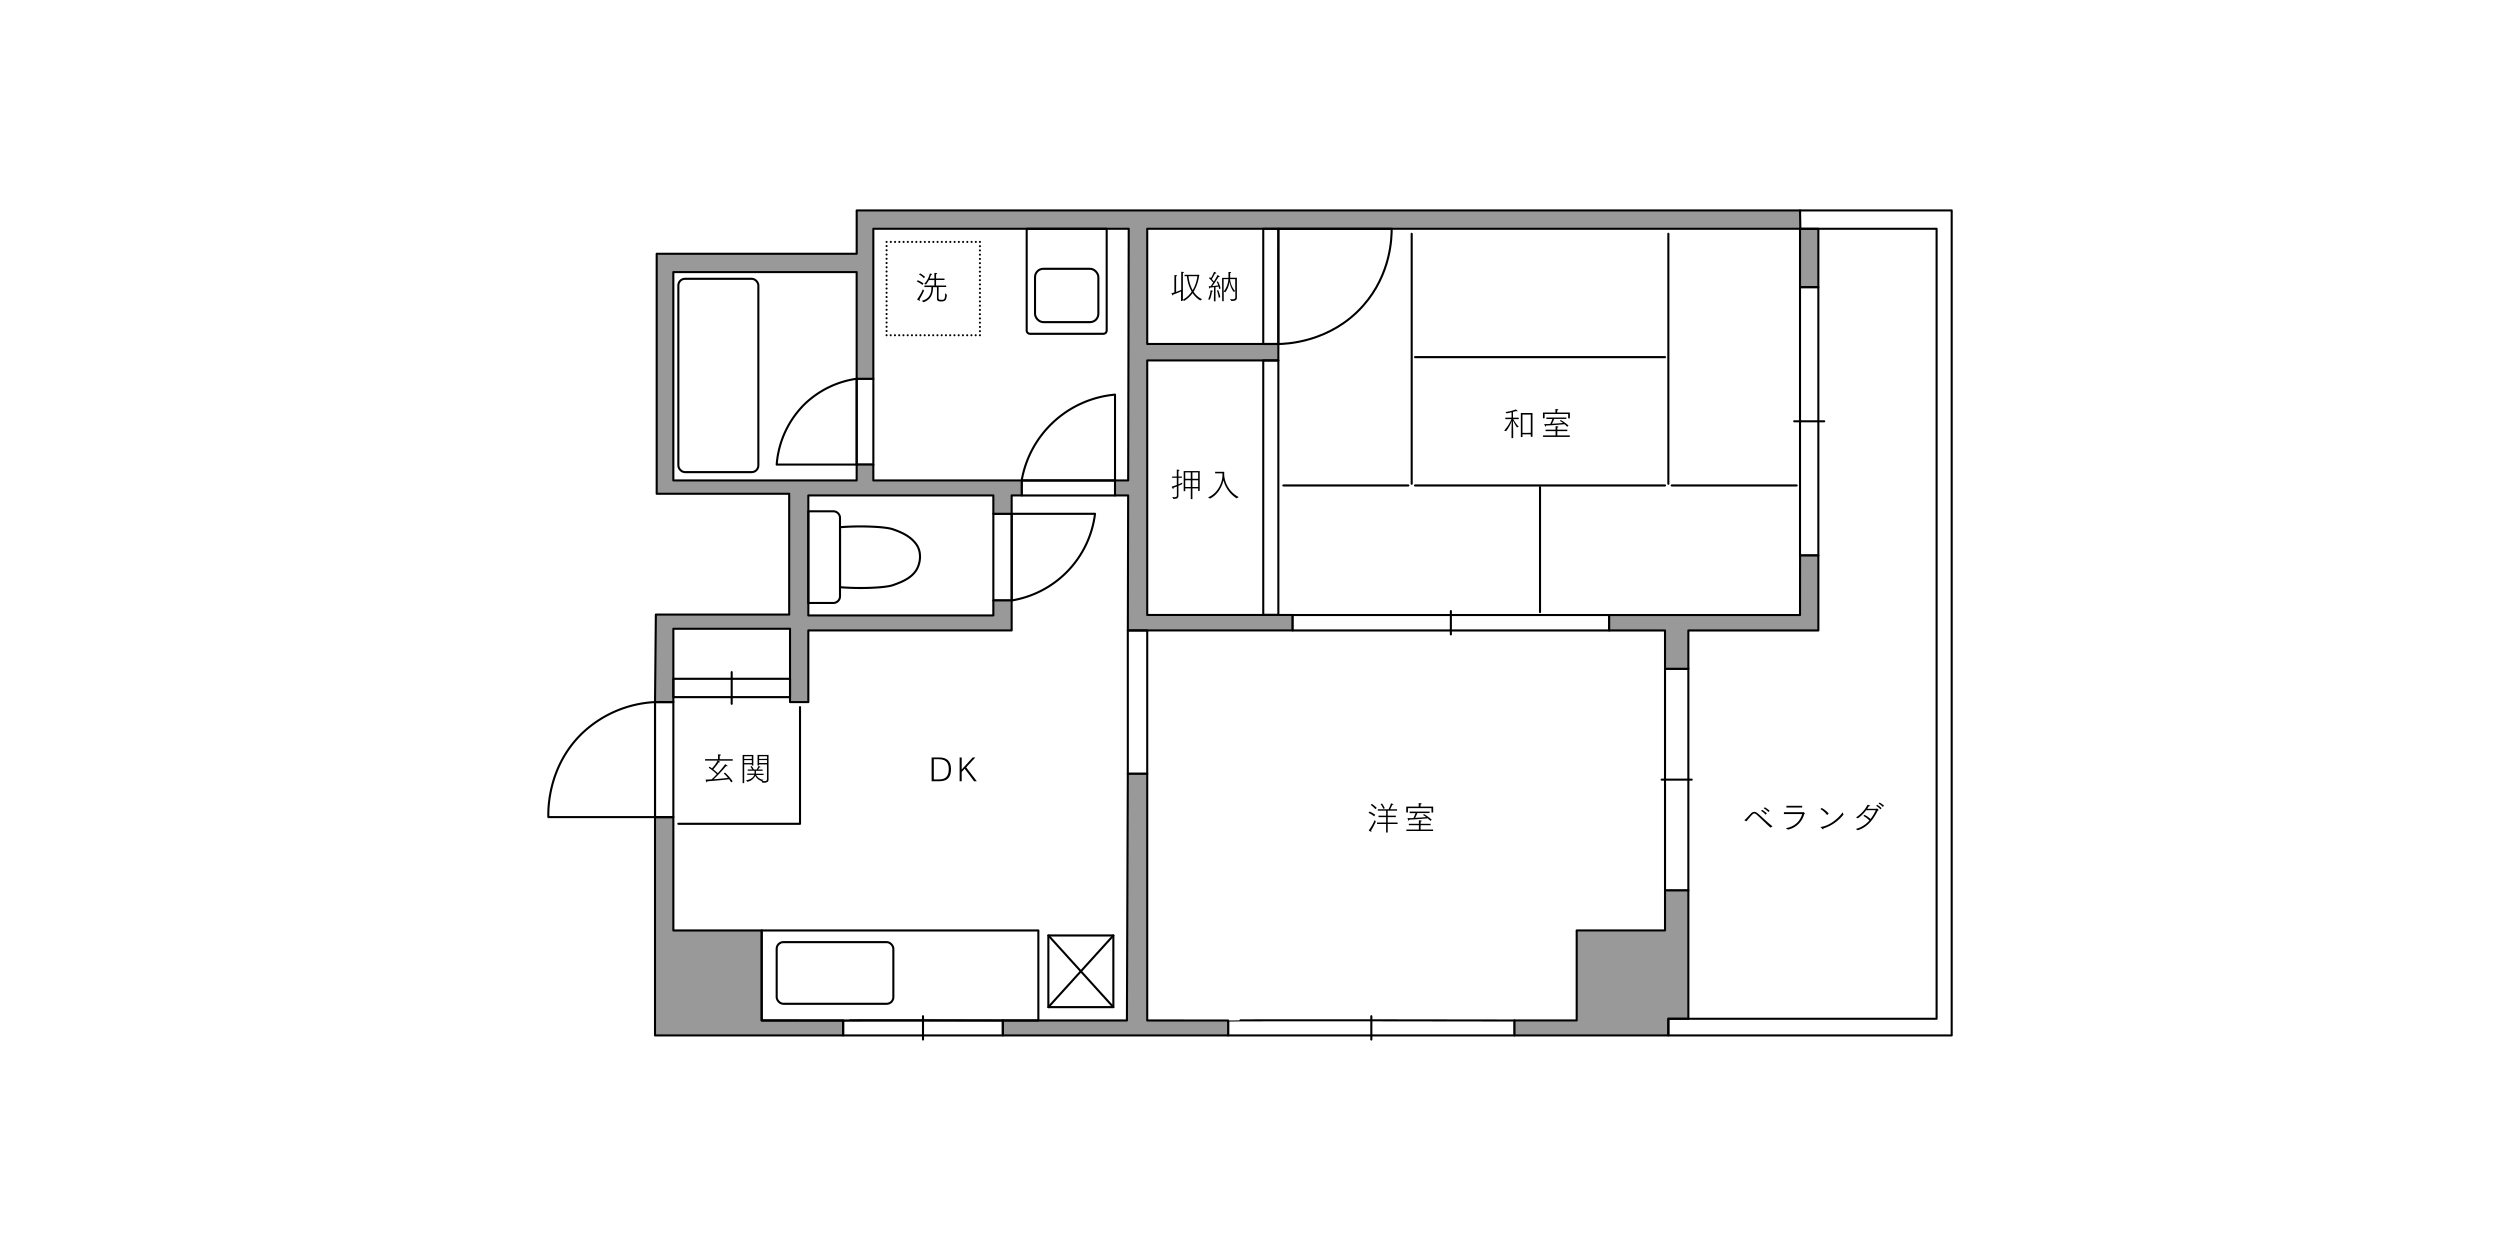 <?xml version="1.0" encoding="UTF-8"?> <svg xmlns="http://www.w3.org/2000/svg" viewBox="0 0 1200 600"><defs><style>.cls-1,.cls-3{fill:none;}.cls-1,.cls-2,.cls-3{stroke:#000;stroke-linecap:round;stroke-linejoin:round;}.cls-2{fill:#999;}.cls-3{stroke-dasharray:0 2.04;}</style></defs><g id="線画"><rect class="cls-1" x="490.41" y="230.62" width="44.8" height="7.2"></rect><rect class="cls-1" x="476.81" y="246.62" width="8.8" height="41.6"></rect><rect class="cls-1" x="620.41" y="295.21" width="152" height="7.41"></rect><rect class="cls-1" x="799.21" y="321.02" width="11.2" height="106.4"></rect><path class="cls-1" d="M589.51,489.86V497H727v-7.16S589.51,489.59,589.51,489.86Z"></path><rect class="cls-2" x="864.01" y="109.82" width="8.8" height="28"></rect><rect class="cls-1" x="864.01" y="137.82" width="8.8" height="128.8"></rect><polygon class="cls-2" points="799.21 321.02 810.41 321.02 810.41 302.62 872.81 302.62 872.81 266.62 864.03 266.62 864.01 295.21 772.41 295.21 772.41 302.62 799.21 302.62 799.21 321.02"></polygon><path class="cls-2" d="M810.41,489v-61.6h-11.2v19.2h-42.4v43.2l-29.85,0V497h73.85v-8Z"></path><path class="cls-1" d="M864,101l0,8.8h65.57V489H800.81v8h136V101Z"></path><rect class="cls-1" x="411.21" y="181.82" width="8" height="41.2"></rect><path class="cls-2" d="M550.67,173h62.94v-7.9H550.67v-55.3H864.15c0-2.93-.1-5.87-.14-8.8H411.21v20.8h-96V237h63.6v58h-64q-.21,21-.4,42h8.8v-35.2h56V337H388v-34.4h97.6v-14.4h-8.8v7.2H388v-57.6h88.8v8.8h8.8v-8.8h4.8v-7.2h-71.2V223h-8v7.6h-88v-100h88v51.2h8v-72H541.79l-.27,120.8h-6.31v7.2h6.3l-.15,64.8h79v-7.41H550.67Z"></path><rect class="cls-1" x="541.35" y="302.62" width="9.32" height="68.8"></rect><path class="cls-2" d="M365.61,489.82v-43.2h-42.4v-54.4h-8.8V497h90.3v-7.16Z"></path><path class="cls-2" d="M550.67,489.82V371.42h-9.32q-.21,59.2-.43,118.4l-59.56,0h0V497H589.51v-7.16Z"></path><path class="cls-1" d="M404.71,489.86V497h76.65v-7.16S404.71,489.59,404.71,489.86Z"></path><rect class="cls-1" x="325.61" y="133.82" width="38.4" height="92.8" rx="3.2"></rect><path class="cls-1" d="M411.21,223h-38.4a45.72,45.72,0,0,1,13.6-29.2,45.24,45.24,0,0,1,24.8-12Z"></path><path class="cls-1" d="M535.21,230.62h-44.8a50,50,0,0,1,44.8-41.2Z"></path><path class="cls-1" d="M388,245.42h12a3.2,3.2,0,0,1,3.2,3.2v37.6a3.2,3.2,0,0,1-3.2,3.2H388a0,0,0,0,1,0,0v-44A0,0,0,0,1,388,245.42Z"></path><path class="cls-1" d="M492.81,109.82h38.4a0,0,0,0,1,0,0v48.8a1.6,1.6,0,0,1-1.6,1.6h-35.2a1.6,1.6,0,0,1-1.6-1.6v-48.8A0,0,0,0,1,492.81,109.82Z"></path><rect class="cls-1" x="496.81" y="129.02" width="30.4" height="25.6" rx="4"></rect><line class="cls-1" x1="470.36" y1="160.92" x2="470.36" y2="160.92"></line><line class="cls-3" x1="468.33" y1="160.92" x2="426.58" y2="160.92"></line><line class="cls-1" x1="425.56" y1="160.92" x2="425.56" y2="160.92"></line><line class="cls-3" x1="425.56" y1="158.89" x2="425.56" y2="117.14"></line><line class="cls-1" x1="425.56" y1="116.12" x2="425.56" y2="116.12"></line><line class="cls-3" x1="427.6" y1="116.12" x2="469.34" y2="116.12"></line><line class="cls-1" x1="470.36" y1="116.12" x2="470.36" y2="116.12"></line><line class="cls-3" x1="470.36" y1="118.16" x2="470.36" y2="159.91"></line><path class="cls-1" d="M485.61,246.62h40a48.13,48.13,0,0,1-40,41.6Z"></path><rect class="cls-1" x="323.21" y="325.82" width="56" height="8.8"></rect><line class="cls-1" x1="351.21" y1="322.62" x2="351.21" y2="337.82"></line><rect class="cls-1" x="314.41" y="337.02" width="8.8" height="55.2"></rect><path class="cls-1" d="M314.41,337v55.2h-51.2c-.1-3.45-.32-24,16-40A54.59,54.59,0,0,1,314.41,337Z"></path><rect class="cls-1" x="365.61" y="446.62" width="132.8" height="43.2"></rect><rect class="cls-1" x="372.81" y="452.22" width="56" height="29.6" rx="3.2"></rect><line class="cls-1" x1="443.04" y1="487.78" x2="443.04" y2="498.98"></line><line class="cls-1" x1="658.24" y1="487.78" x2="658.24" y2="498.98"></line><line class="cls-1" x1="696.41" y1="293.31" x2="696.41" y2="304.51"></line><line class="cls-1" x1="797.61" y1="374.22" x2="812.01" y2="374.22"></line><line class="cls-1" x1="861.21" y1="202.22" x2="875.61" y2="202.22"></line><rect class="cls-1" x="503.21" y="449.02" width="31.2" height="34.4"></rect><line class="cls-1" x1="534.41" y1="449.02" x2="503.21" y2="483.42"></line><line class="cls-1" x1="503.21" y1="449.02" x2="534.41" y2="483.42"></line><rect class="cls-1" x="606.36" y="109.82" width="7.25" height="55.3"></rect><rect class="cls-1" x="606.36" y="173.02" width="7.25" height="122.12"></rect><path class="cls-1" d="M613.61,109.82H668c0,4.34-.33,21.74-13.6,36.8-15.74,17.85-37.32,18.46-40.8,18.5Z"></path><line class="cls-1" x1="800.81" y1="112.22" x2="800.81" y2="232.22"></line><line class="cls-1" x1="677.61" y1="112.22" x2="677.61" y2="232.22"></line><line class="cls-1" x1="679.21" y1="171.42" x2="799.21" y2="171.42"></line><line class="cls-1" x1="679.21" y1="233.02" x2="799.21" y2="233.02"></line><line class="cls-1" x1="616.01" y1="233.02" x2="676.01" y2="233.02"></line><line class="cls-1" x1="802.41" y1="233.02" x2="862.41" y2="233.02"></line><line class="cls-1" x1="739.21" y1="293.82" x2="739.21" y2="233.82"></line><polyline class="cls-1" points="384.01 339.42 384.01 395.42 325.61 395.42"></polyline><path class="cls-1" d="M439.75,261.16c-2.83-3.87-7.2-5.7-10.85-7-1-.38-3.63-1.09-11-1.38a128.1,128.1,0,0,0-14.68.28v14.4h0v14.4a126.21,126.21,0,0,0,14.68.29c7.38-.29,10-1,11-1.38,3.65-1.34,8.23-3,10.85-7C441.75,270.64,442.66,265.13,439.75,261.16Z"></path></g><g id="テキスト"><path d="M657.41,389.54a16.39,16.39,0,0,1,2.7,1.57l-.52.74a12.69,12.69,0,0,0-2.68-1.7Zm3,4.82a39.86,39.86,0,0,1-2.3,4.31.6.6,0,0,1,.21.36c0,.12-.08.18-.21.18a3.67,3.67,0,0,1-1.14-.58,22.9,22.9,0,0,0,2.85-5Zm-1.9-8.47a14,14,0,0,1,2.33,1.91l-.64.62a11.44,11.44,0,0,0-2.28-2.05Zm2.45,8.93h4.38v-2.61h-3.65v-.7h3.65v-2.38h-4v-.69h5.16a18.1,18.1,0,0,0,1.2-2.84c.86.26,1.13.37,1.13.5s-.24.21-.44.21h-.1c-.3.65-.67,1.49-1,2.13h3.3v.69H666.1v2.38H670v.7H666.1v2.61h4.74v.71H666.1v4.08h-.77v-4.08H661Zm3-6.59a9.76,9.76,0,0,0-1.27-2.29l.66-.24a10.16,10.16,0,0,1,1.34,2.27Z"></path><path d="M675,387.17h6v-.54s0-.55-.06-1.12c1,0,1.42.08,1.42.27s-.19.3-.52.38l0,.66v.35h6.09V390h-.82v-2.09h-11.3v2.06H675Zm.06,11h6v-2.07h-4.82v-.69h4.82v-.54c0-.29,0-.77,0-1.12a5.93,5.93,0,0,1,1,.09c.24.05.36.15.36.23s-.21.24-.47.27a7,7,0,0,0-.06.78v.29h4.8v.69h-4.8v2.07h6v.72H675.07Zm1.56-8.6h9.6v.69h-5.89a18.53,18.53,0,0,1-1.06,2.32c2-.1,4-.26,5.3-.4a14,14,0,0,0-1.54-1l.52-.4a24.27,24.27,0,0,1,3.68,2.67l-.63.59a11.61,11.61,0,0,0-1.31-1.24c-1.45.14-5.84.51-8.88.64v.06c0,.18-.08.46-.23.46s-.57-1.12-.6-1.24c.86,0,1.87,0,2.89-.07a20.4,20.4,0,0,0,1-2.35h-2.83Z"></path><path d="M837.27,393.72a15.93,15.93,0,0,0,1.56-1.51c.57-.6,1.12-1.23,1.69-1.79a2.2,2.2,0,0,1,1.52-.72c1,0,1.46.45,5.24,3.92,1.17,1.06,2.35,2.12,3.53,3l-1,.65c-2.21-2-4.5-4.35-6.72-6.32a1.58,1.58,0,0,0-1-.48c-.64,0-.87.27-3.8,3.76Zm8.55-5a12,12,0,0,1,2.29,1.74l-.58.6a8.89,8.89,0,0,0-2.22-1.84Zm1.27-1.22a12.26,12.26,0,0,1,2.33,1.67l-.57.62a8.88,8.88,0,0,0-2.26-1.78Z"></path><path d="M857.16,397.53c4.36-.75,6.93-3.38,7.86-6.79l-8.74,0v-.88h8.93c.18,0,.24-.1.34-.1a1.85,1.85,0,0,1,.83.75c0,.12-.17.16-.35.21a10.2,10.2,0,0,1-7.78,7.49Zm.32-10.76h7.57v.84H857.5Z"></path><path d="M874.41,387.83a11.15,11.15,0,0,1,3.35,2.66l-.76.76a9.75,9.75,0,0,0-3.21-2.89ZM884.88,391a20,20,0,0,1-9.67,6.67.79.79,0,0,1,0,.2c0,.19-.07.24-.15.24s-1.18-1.06-1.18-1.14,0-.05.08-.05c4.16-.5,8.4-4,10.51-7Z"></path><path d="M890.79,397.91a13.26,13.26,0,0,0,6.5-4.06,10.7,10.7,0,0,0-2.89-2.2l.54-.52a12.36,12.36,0,0,1,2.93,2,22.21,22.21,0,0,0,2.51-4.24h-4.62a16.67,16.67,0,0,1-4,3.91l-.87-.46a15.13,15.13,0,0,0,5.53-6.06c1.1.32,1.2.36,1.2.48s-.15.23-.6.24c-.24.42-.49.82-.75,1.21,1.41,0,4.26,0,4.34,0s.21-.13.3-.13.82.52.82.73-.19.19-.38.22c-1.83,3.65-4.47,7.92-9.64,9.49Zm10.26-11.6a11.14,11.14,0,0,1,2.1,1.6l-.56.58a8.15,8.15,0,0,0-2.05-1.7Zm1.14-1.09a10.8,10.8,0,0,1,2.13,1.52l-.55.61a7.22,7.22,0,0,0-2.08-1.63Z"></path><path d="M447.18,363.57h3.7c3.68,0,5.6,1.91,5.6,5.54,0,3.23-1.09,5.89-5.52,5.89h-3.78Zm3.74,10.54c3.86,0,4.48-2.61,4.48-5,0-2-.54-4.68-4.78-4.68h-2.39v9.69Z"></path><path d="M460.62,363.57h1v5.78l5.28-5.78h1.28l-4.41,4.76c1.65,2.17,3.69,4.8,5.09,6.67h-1.33c-1-1.5-3-4-4.48-6l-1.43,1.49V375h-1Z"></path><path d="M440.55,134.52a14.3,14.3,0,0,1,2.71,1.52l-.51.72a11.08,11.08,0,0,0-2.71-1.65Zm3,5a37.5,37.5,0,0,1-2.21,4.2.67.67,0,0,1,.29.46c0,.1-.06.16-.18.16a.6.6,0,0,1-.27-.08,7.77,7.77,0,0,1-1-.53,22.33,22.33,0,0,0,2.79-4.9Zm-1.89-8.31a13.42,13.42,0,0,1,2.39,1.72l-.59.61a9.31,9.31,0,0,0-2.36-1.83Zm.76,13.18c4.06-1,4.65-4,4.65-6.42v-.19h-3.36v-.71h4.8v-2.65h-2.62a10.55,10.55,0,0,1-1.44,2.14l-.83-.27a10.84,10.84,0,0,0,2.7-5c.13,0,1.12.14,1.12.43,0,.1-.14.19-.43.19h-.08c-.19.57-.43,1.17-.71,1.8h2.29v-1.39s0-.89,0-1.32c.65,0,1.31.07,1.31.29s-.24.27-.45.29a4.86,4.86,0,0,0-.06.8v1.33h4.05v.69h-4.05v2.65h4.85v.71h-3.62l-.05,5.26c0,.72.47.88,1.27.88a6.4,6.4,0,0,0,.77,0c1.16-.18,1.07-1.57,1.15-3.17l.8.75c-.18,2.75-.91,3.22-2.66,3.22-.91,0-2.08,0-2.08-1.44v0l0-5.41h-1.9v.08c0,2.83-.77,5.86-4.55,7.12Z"></path><path d="M725.53,207.13c0-1.25.08-4,.11-5.06a16.34,16.34,0,0,1-2.73,4.9l-.93-.29a17.88,17.88,0,0,0,3.49-5.49h-2.92v-.7h3v-2.58c-1.06.26-2,.43-2.34.5l-.61-.65a19.77,19.77,0,0,0,5-1.24s.82.59.82.78-.1.13-.22.13a1.12,1.12,0,0,1-.48-.13c-.49.16-1,.3-1.48.43v2.76H729v.7h-2.61a16.44,16.44,0,0,0,2.6,3.67l-.88.3a30.82,30.82,0,0,1-1.89-3.33c0,.91.11,4.16.11,5.28v3.19h-.8Zm4.47-8.88h5.6v11.42h-.82v-1.18h-4v1.31H730Zm4.78,9.5V199h-4v8.79Z"></path><path d="M740.62,198h6v-.54s0-.55-.06-1.12c1,0,1.42.08,1.42.27s-.19.3-.53.38l0,.66V198h6.08v2.8h-.81v-2.09h-11.3v2.06h-.8Zm.06,11h6v-2.07h-4.81v-.69h4.81v-.54c0-.29,0-.77,0-1.12a6,6,0,0,1,1,.09c.24.05.35.15.35.23s-.2.24-.46.27a7,7,0,0,0-.06.78v.29h4.8v.69h-4.8V209h6v.72H740.68Zm1.55-8.6h9.61v.69H746a20.14,20.14,0,0,1-1.06,2.32c2-.1,4-.26,5.3-.4a15,15,0,0,0-1.54-1l.52-.4a24.27,24.27,0,0,1,3.68,2.67l-.63.59a11.61,11.61,0,0,0-1.31-1.24c-1.46.14-5.84.51-8.88.63v.07c0,.18-.08.46-.23.46s-.57-1.12-.61-1.24c.87,0,1.88,0,2.9-.07a20.4,20.4,0,0,0,1-2.35h-2.84Z"></path><path d="M566.9,139.86a25.79,25.79,0,0,1-3.76,1.5.76.76,0,0,1,0,.15c0,.19-.06.35-.16.35s-.7-1.06-.72-1.11a14.35,14.35,0,0,0,1.45-.38v-7.08a10.88,10.88,0,0,0,0-1.28c.85.05,1.27.12,1.27.32s-.19.26-.45.29a6.48,6.48,0,0,0,0,.84v6.67c.93-.32,1.86-.71,2.45-1V131.6s0-.69,0-1.15c.65,0,1.25.08,1.25.32s-.18.25-.44.32a2.48,2.48,0,0,0,0,.49v12.28A12.23,12.23,0,0,0,572,140a18.92,18.92,0,0,1-2.29-7.43h-1.12v-.68h6.29c.07,0,.13-.1.23-.1a.12.12,0,0,1,.08,0c.57.43.59.44.59.51s-.11.16-.24.17a19.31,19.31,0,0,1-2.62,7.54,9.43,9.43,0,0,0,4.09,3.6l-.88.61a11.2,11.2,0,0,1-3.68-3.52,13.28,13.28,0,0,1-4.05,3.71l-.77-.43v.51h-.75Zm3.59-7.29a17,17,0,0,0,2,6.73,17.46,17.46,0,0,0,2.25-6.73Z"></path><path d="M579.91,143.73a13.82,13.82,0,0,0,1.17-4.39c.16,0,.56.1.84.2s.23.14.23.22-.19.26-.43.26h0a14.4,14.4,0,0,1-1,3.81Zm2.83-5.92c-.58.09-1.23.19-1.94.27-.06.34-.13.46-.19.46s-.22-.11-.43-1.18c.32,0,.64,0,.94,0,.4-.53.8-1.12,1.19-1.7a14.38,14.38,0,0,0-2-2.11l.41-.51c.18.14.36.3.52.45a24.71,24.71,0,0,0,1.53-3.05c1,.39,1,.58,1,.68s-.14.17-.33.17l-.24,0c-.42.82-1,1.89-1.54,2.7.42.44.74.84,1,1.13a29,29,0,0,0,1.77-3.13c.75.44,1,.64,1,.79s-.09.14-.25.14a1,1,0,0,1-.28,0c-.32.5-1.71,2.75-3,4.43,1.16-.11,2.2-.27,2.85-.38a7.84,7.84,0,0,0-.75-1.67l.59-.27a11.83,11.83,0,0,1,1.28,3.38l-.69.34a10.67,10.67,0,0,0-.27-1.22l-1.47.26,0,6.86h-.78ZM585,143a14.19,14.19,0,0,0-.86-3.53l.59-.2a14.14,14.14,0,0,1,1,3.31Zm1.59-9.64h3.07v-2c0-.26,0-.56,0-.8.5,0,1.28,0,1.28.27s-.21.24-.46.27a5.35,5.35,0,0,0,0,.74l0,1a3.54,3.54,0,0,0,0,.46h3.23v7.22c0,1.15,0,2,0,2.24v.1c0,1.47-1.31,1.6-2.43,1.6H591l-.56-.9c.34,0,.8.1,1.24.1.65,0,1.24-.16,1.28-.92,0-.22,0-1.47,0-3l-.81.39a11.18,11.18,0,0,1-2-5,10.39,10.39,0,0,1-2,5.14l-.76-.29v4.59h-.74Zm.74,6.63a10.84,10.84,0,0,0,2.3-6h-2.29Zm3.1-6a9.86,9.86,0,0,0,2.48,5.78c0-2.55,0-5.78,0-5.78Z"></path><path d="M562.69,238.55a11,11,0,0,0,1.14.11c.57,0,1.07-.16,1.07-.8v-4.33c-.46.17-1,.38-1.63.59a.88.88,0,0,1,0,.27c0,.18,0,.3-.16.3s-.14-.06-.24-.2c-.22-.36-.35-.64-.49-.88.91-.28,1.74-.57,2.48-.84v-3.41h-2.23v-.64h2.23v-2.19c0-.05,0-.67,0-1.14,1.18.07,1.28.23,1.28.31s-.21.27-.45.3a6.14,6.14,0,0,0-.05.77v1.95h1.68v.64h-1.68v3.11c.75-.3,1.35-.59,1.78-.8l.08.67c-.53.27-1.11.54-1.86.87v3.34c0,.8,0,1.31,0,1.43,0,1.26-1.08,1.48-2.06,1.48h-.4Zm8.88-4.11h-2.65v1.33h-.75V226.1h7.69v9.55h-.75v-1.21h-2.75v5.14h-.79Zm0-4.61v-3.09h-2.65v3.09Zm0,3.94v-3.25h-2.65v3.25Zm3.54-3.94v-3.09h-2.75v3.09Zm0,3.94v-3.25h-2.75v3.25Z"></path><path d="M579.87,238.74c4.84-2,6.9-7.28,6.9-10.53,0-.22,0-.62,0-1h-3.5l0-.75h4.35a4.4,4.4,0,0,1,0,.61v.85a13,13,0,0,0,6.95,10.67l-1,.61a14.33,14.33,0,0,1-6.29-8.66c-.95,3.75-3,7.06-6.49,8.79Z"></path><path d="M340.57,368c.4.26.8.55,1.18.83a17.68,17.68,0,0,0,2.69-3.74h-6l0-.71h6.21v-1.16s0-.55-.06-1.11c1.21,0,1.44.11,1.44.26s-.21.32-.56.4l0,.64v1h6.24v.71h-7.09c1,.46,1,.57,1,.64s-.12.16-.32.16a1,1,0,0,1-.27-.05,27.46,27.46,0,0,1-2.67,3.41c.88.69,1.65,1.38,2.16,1.84a35.67,35.67,0,0,0,3.55-4.31c.45.23,1.12.66,1.12.84s-.12.14-.27.14a1,1,0,0,1-.37-.08,76.89,76.89,0,0,1-6,6.34c2.67-.19,5.39-.48,6.85-.67a18.83,18.83,0,0,0-2-2.12l.58-.43a24.46,24.46,0,0,1,3.68,4.15l-.69.59c-.3-.51-.64-1-1-1.54-2,.28-6.61.72-10.52,1v.07c0,.21-.09.43-.22.43s-.27-.24-.55-1.33c.9,0,1.89-.06,2.92-.13.8-.75,1.65-1.6,2.45-2.46a26,26,0,0,0-3.86-3.07Z"></path><path d="M356.46,362.37h5.14v5.08h-.72v-.55h-3.67v9h-.75Zm4.42,1.89V363h-3.67v1.3Zm0,2v-1.4h-3.67v1.4Zm-2.76,8.31c2.53-.49,3.57-1.57,3.92-2.62h-3.37v-.61h3.5a1.62,1.62,0,0,0,0-.31c0-.28,0-.73,0-1.07h-3.25v-.62h2.15a13.6,13.6,0,0,0-.87-1.35l.63-.27a14.56,14.56,0,0,1,1,1.62h1.42a11.07,11.07,0,0,0,.77-1.63c.56.14,1,.3,1,.44s-.19.21-.38.21h-.13c-.05.08-.32.57-.59,1h2.14V370h-3.21c0,.24,0,.82,0,1.15a1.85,1.85,0,0,1,0,.23h3.65V372H363a4.31,4.31,0,0,0,3.44,2.29l-.53.57c.3,0,.66.08,1,.08.66,0,1.23-.16,1.23-.83V366.9h-3.79v.52h-.72v-5.05h5.27v9.4s0,1.65,0,2.43c0,1.3-1.2,1.51-2.27,1.51a6,6,0,0,1-.61,0l-.58-.86a4.69,4.69,0,0,1-2.9-2.49,5.12,5.12,0,0,1-3.87,2.89Zm10.05-10.34V363h-3.79v1.3Zm0,2v-1.4h-3.79v1.4Z"></path></g></svg> 